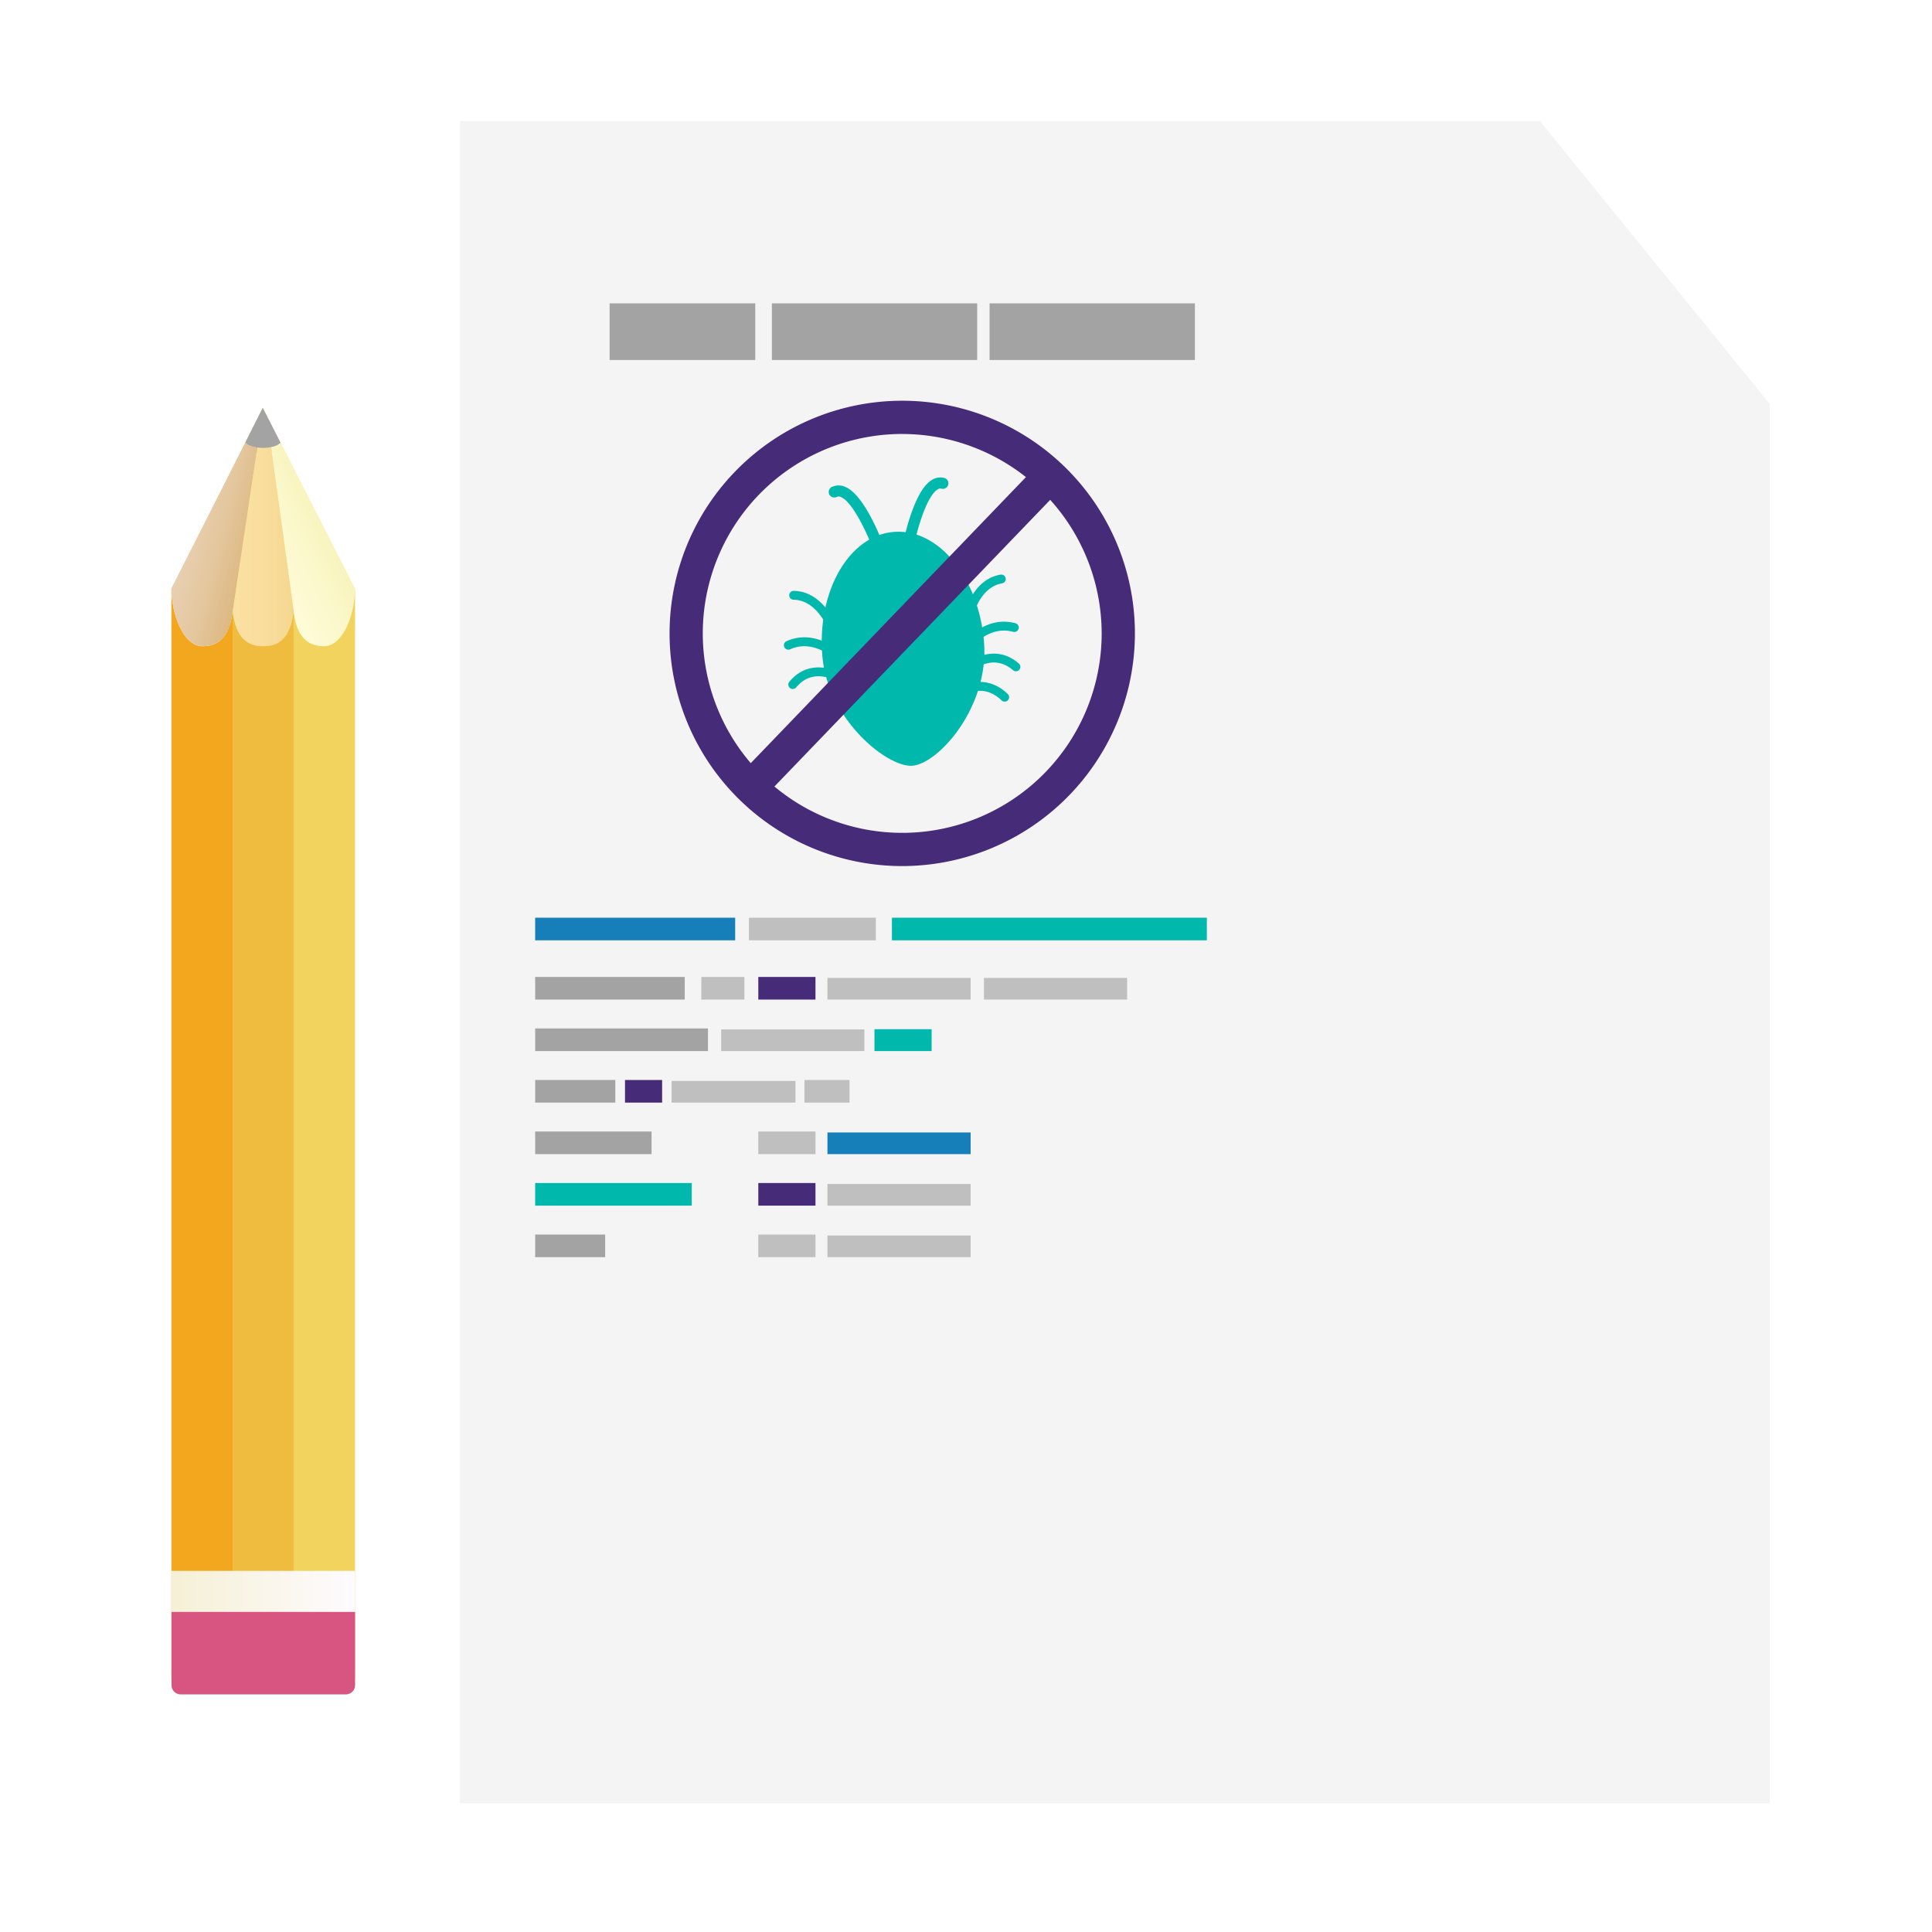 <svg id="Layer_1" data-name="Layer 1" xmlns="http://www.w3.org/2000/svg" xmlns:xlink="http://www.w3.org/1999/xlink" viewBox="0 0 1000 1000"><defs><style>.cls-1{fill:#fff;}.cls-2{fill:#f4f4f4;}.cls-3{fill:#00b8ac;}.cls-4{fill:#462b78;}.cls-5{fill:#a3a3a3;}.cls-6{fill:#167fb9;}.cls-7{fill:#bfbfbf;}.cls-8{fill:#f2d35e;}.cls-9{fill:#f3a71f;}.cls-10{fill:#efbc3f;}.cls-11{fill:url(#linear-gradient);}.cls-12{fill:url(#linear-gradient-2);}.cls-13{fill:url(#linear-gradient-3);}.cls-14{fill:url(#linear-gradient-4);}.cls-15{fill:#d85581;}</style><linearGradient id="linear-gradient" x1="88.94" y1="275.01" x2="132.1" y2="286" gradientUnits="userSpaceOnUse"><stop offset="0" stop-color="#e8d1b3"/><stop offset="0.24" stop-color="#e7ceae"/><stop offset="0.55" stop-color="#e4c79e"/><stop offset="0.88" stop-color="#deba85"/><stop offset="1" stop-color="#dcb57a"/></linearGradient><linearGradient id="linear-gradient-2" x1="120.41" y1="282.96" x2="151.96" y2="282.96" gradientUnits="userSpaceOnUse"><stop offset="0" stop-color="#fae0a3"/><stop offset="0.45" stop-color="#f9de9e"/><stop offset="1" stop-color="#f5d78f"/></linearGradient><linearGradient id="linear-gradient-3" x1="140.41" y1="289.66" x2="183.17" y2="269.94" gradientUnits="userSpaceOnUse"><stop offset="0" stop-color="#fefbd7"/><stop offset="0.37" stop-color="#fbf8cc"/><stop offset="1" stop-color="#f5f0b0"/></linearGradient><linearGradient id="linear-gradient-4" x1="88.78" y1="823.84" x2="183.78" y2="823.84" gradientUnits="userSpaceOnUse"><stop offset="0" stop-color="#f5f0d5"/><stop offset="1" stop-color="#fefbff"/></linearGradient></defs><title>Artboard 2</title><rect class="cls-1" width="1000" height="1000"/><polygon class="cls-2" points="238.07 62.72 238.07 933.42 916 933.42 916 209.07 797.07 62.72 238.07 62.72"/><path class="cls-3" d="M509.34,332.54c2.62,33.43-23.56,62.75-37.12,63.81-12.74,1-44-23.82-46.62-57.24s14-62,37.12-63.81S506.72,299.12,509.34,332.54Z"/><path class="cls-3" d="M455.25,287.92a2.87,2.87,0,0,1-2.7-1.91c-3.44-9.7-11.16-26.08-17.24-28.71a2.53,2.53,0,0,0-2.2-.1,2.87,2.87,0,1,1-2.3-5.25,8.3,8.3,0,0,1,6.78.09C447.94,256.52,457,281.29,458,284.1a2.87,2.87,0,0,1-2.7,3.83Z"/><path class="cls-3" d="M469.83,286.78a2.87,2.87,0,0,1-2.82-3.39c.54-2.93,5.59-28.8,15.12-34.84a8.29,8.29,0,0,1,6.68-1.15,2.87,2.87,0,0,1-1.46,5.55,2.53,2.53,0,0,0-2.15.45c-5.6,3.55-10.67,20.92-12.56,31A2.87,2.87,0,0,1,469.83,286.78Z"/><path class="cls-3" d="M428.93,323.37a2.29,2.29,0,0,1-2.07-1.3c-.08-.17-5.72-11.56-16.06-11.64a2.29,2.29,0,0,1,0-4.59h0c13.26.1,19.89,13.67,20.16,14.25a2.3,2.3,0,0,1-2.07,3.28Z"/><path class="cls-3" d="M434.16,342.1a2.29,2.29,0,0,1-1.61-.66,28.83,28.83,0,0,0-7.34-4.86c-5.68-2.61-11.14-2.78-16.22-.51a2.29,2.29,0,0,1-1.88-4.19c15.13-6.78,28.1,5.74,28.65,6.28a2.29,2.29,0,0,1-1.61,3.93Z"/><path class="cls-3" d="M410.33,356.62a2.29,2.29,0,0,1-1.76-3.76c10.27-12.34,24.6-6.59,30.75-1.83a2.29,2.29,0,0,1-2.81,3.63h0c-.58-.45-14.43-10.87-24.41,1.13A2.29,2.29,0,0,1,410.33,356.62Z"/><path class="cls-3" d="M418.65,371.11a2.29,2.29,0,0,1-1.84-3.67c7.7-10.33,18.45-9.4,23.06-7.47a2.29,2.29,0,0,1-1.77,4.23c-.43-.18-10.18-4-17.61,6A2.29,2.29,0,0,1,418.65,371.11Z"/><path class="cls-3" d="M502.39,317.6a2.3,2.3,0,0,1-2.2-2.95c.18-.61,4.62-15.05,17.7-17.22a2.29,2.29,0,1,1,.75,4.53c-10.28,1.7-14,13.87-14,14A2.29,2.29,0,0,1,502.39,317.6Z"/><path class="cls-3" d="M500.14,336.93a2.29,2.29,0,0,1-1.84-3.66c.45-.61,11.31-15,27.32-10.67a2.29,2.29,0,1,1-1.2,4.43c-5.37-1.46-10.74-.44-15.94,3A28.89,28.89,0,0,0,502,336,2.29,2.29,0,0,1,500.14,336.93Z"/><path class="cls-3" d="M498.46,350.39a2.29,2.29,0,0,1-1.67-3.86c5.33-5.67,18.6-13.58,30.66-3a2.29,2.29,0,0,1-3,3.45c-11.73-10.3-23.78,2.15-24.29,2.69A2.29,2.29,0,0,1,498.46,350.39Z"/><path class="cls-3" d="M520,363.16a2.29,2.29,0,0,1-1.6-.65c-9-8.77-18.23-3.22-18.32-3.16a2.29,2.29,0,1,1-2.41-3.9c4.25-2.63,14.72-5.22,23.94,3.78a2.29,2.29,0,0,1-1.6,3.94Z"/><path class="cls-4" d="M467,448.28A120.43,120.43,0,1,1,587.43,327.85,120.57,120.57,0,0,1,467,448.28Zm0-223.66A103.23,103.23,0,1,0,570.22,327.85,103.34,103.34,0,0,0,467,224.63Z"/><rect class="cls-4" x="355.17" y="316.38" width="225.38" height="17.21" transform="translate(-90.7 436.88) rotate(-46.11)"/><rect class="cls-5" x="315.53" y="157.01" width="75.39" height="29.33"/><rect class="cls-5" x="399.53" y="157.01" width="106.27" height="29.33"/><rect class="cls-5" x="512.2" y="157.01" width="106.27" height="29.33"/><rect class="cls-6" x="277" y="475" width="103.52" height="11.71"/><rect class="cls-7" x="387.66" y="475" width="65.68" height="11.71"/><rect class="cls-3" x="461.66" y="475" width="162.99" height="11.71"/><rect class="cls-5" x="277" y="505.67" width="77.42" height="11.71"/><rect class="cls-7" x="428.29" y="506.17" width="74.11" height="11.21"/><rect class="cls-7" x="509.29" y="506.17" width="74.11" height="11.21"/><rect class="cls-7" x="363" y="505.67" width="22.3" height="11.71"/><rect class="cls-4" x="392.5" y="505.67" width="29.59" height="11.71"/><rect class="cls-5" x="277" y="532.33" width="89.44" height="11.71"/><rect class="cls-7" x="373.29" y="532.83" width="74.11" height="11.21"/><rect class="cls-3" x="452.62" y="532.71" width="29.59" height="11.33"/><rect class="cls-5" x="277" y="559" width="41.49" height="11.71"/><rect class="cls-7" x="347.62" y="559.5" width="64.11" height="11.21"/><rect class="cls-4" x="323.5" y="559" width="19.21" height="11.71"/><rect class="cls-7" x="416.39" y="559" width="23.32" height="11.71"/><rect class="cls-5" x="277" y="585.67" width="60.24" height="11.71"/><rect class="cls-6" x="428.29" y="586.17" width="74.11" height="11.21"/><rect class="cls-7" x="392.5" y="585.67" width="29.59" height="11.71"/><rect class="cls-3" x="277" y="612.33" width="81.06" height="11.71"/><rect class="cls-7" x="428.29" y="612.83" width="74.11" height="11.21"/><rect class="cls-4" x="392.5" y="612.33" width="29.59" height="11.71"/><rect class="cls-5" x="277" y="639" width="36.23" height="11.71"/><rect class="cls-7" x="428.29" y="639.5" width="74.11" height="11.21"/><rect class="cls-7" x="392.5" y="639" width="29.59" height="11.71"/><polygon class="cls-8" points="136.02 211.12 89.27 304.39 120.18 304.39 120.18 868.61 135.63 868.61 136.79 868.61 183.77 868.61 183.77 305.62 136.02 211.12"/><path class="cls-5" d="M142.78,224.33,136,211.12l-6.77,13.36L127,229c1.35,1.66,2.78,5.65,9.22,5.65,5.25,0,7.56-3.88,9-5.44Z"/><path class="cls-9" d="M104.73,334.49c-8.4,0-15.28-12.71-16-28.91l0,0v563h31.74v-552C118.44,331,112.12,334.49,104.73,334.49Z"/><path class="cls-10" d="M136.21,334.49c-7.77,0-14.26-3.89-15.76-18.35,0,.09,0,.18,0,.27V868.6h31.51V316.51C150.35,330.65,143.91,334.49,136.21,334.49Z"/><path class="cls-11" d="M133.17,231.6c-2.87-.41-5.16-1.4-6.17-2.64L88.63,304.66c0,.31,0,.61.05.91.73,16.2,7.61,28.91,16,28.91,7.39,0,13.61-3.54,15.49-16.31Z"/><path class="cls-12" d="M140.29,231.42a20.8,20.8,0,0,1-4.08.39,21.46,21.46,0,0,1-3-.21l-12.75,84.8c0-.09,0-.17,0-.27,1.5,14.46,8,18.35,15.76,18.35s14.14-3.84,15.71-18c0-.09,0-.17,0-.25Z"/><path class="cls-13" d="M152,316.26l0-.13c1.5,14.46,8,18.35,15.76,18.35,8.56,0,15.56-13.19,16.06-29.83l-38.54-75.5a9.65,9.65,0,0,1-5,2.26Z"/><rect class="cls-14" x="88.78" y="813.08" width="95.01" height="21.51"/><path class="cls-15" d="M183.78,834.32V872a4.76,4.76,0,0,1-4.5,5h-86a4.76,4.76,0,0,1-4.5-5V834.32Z"/></svg>